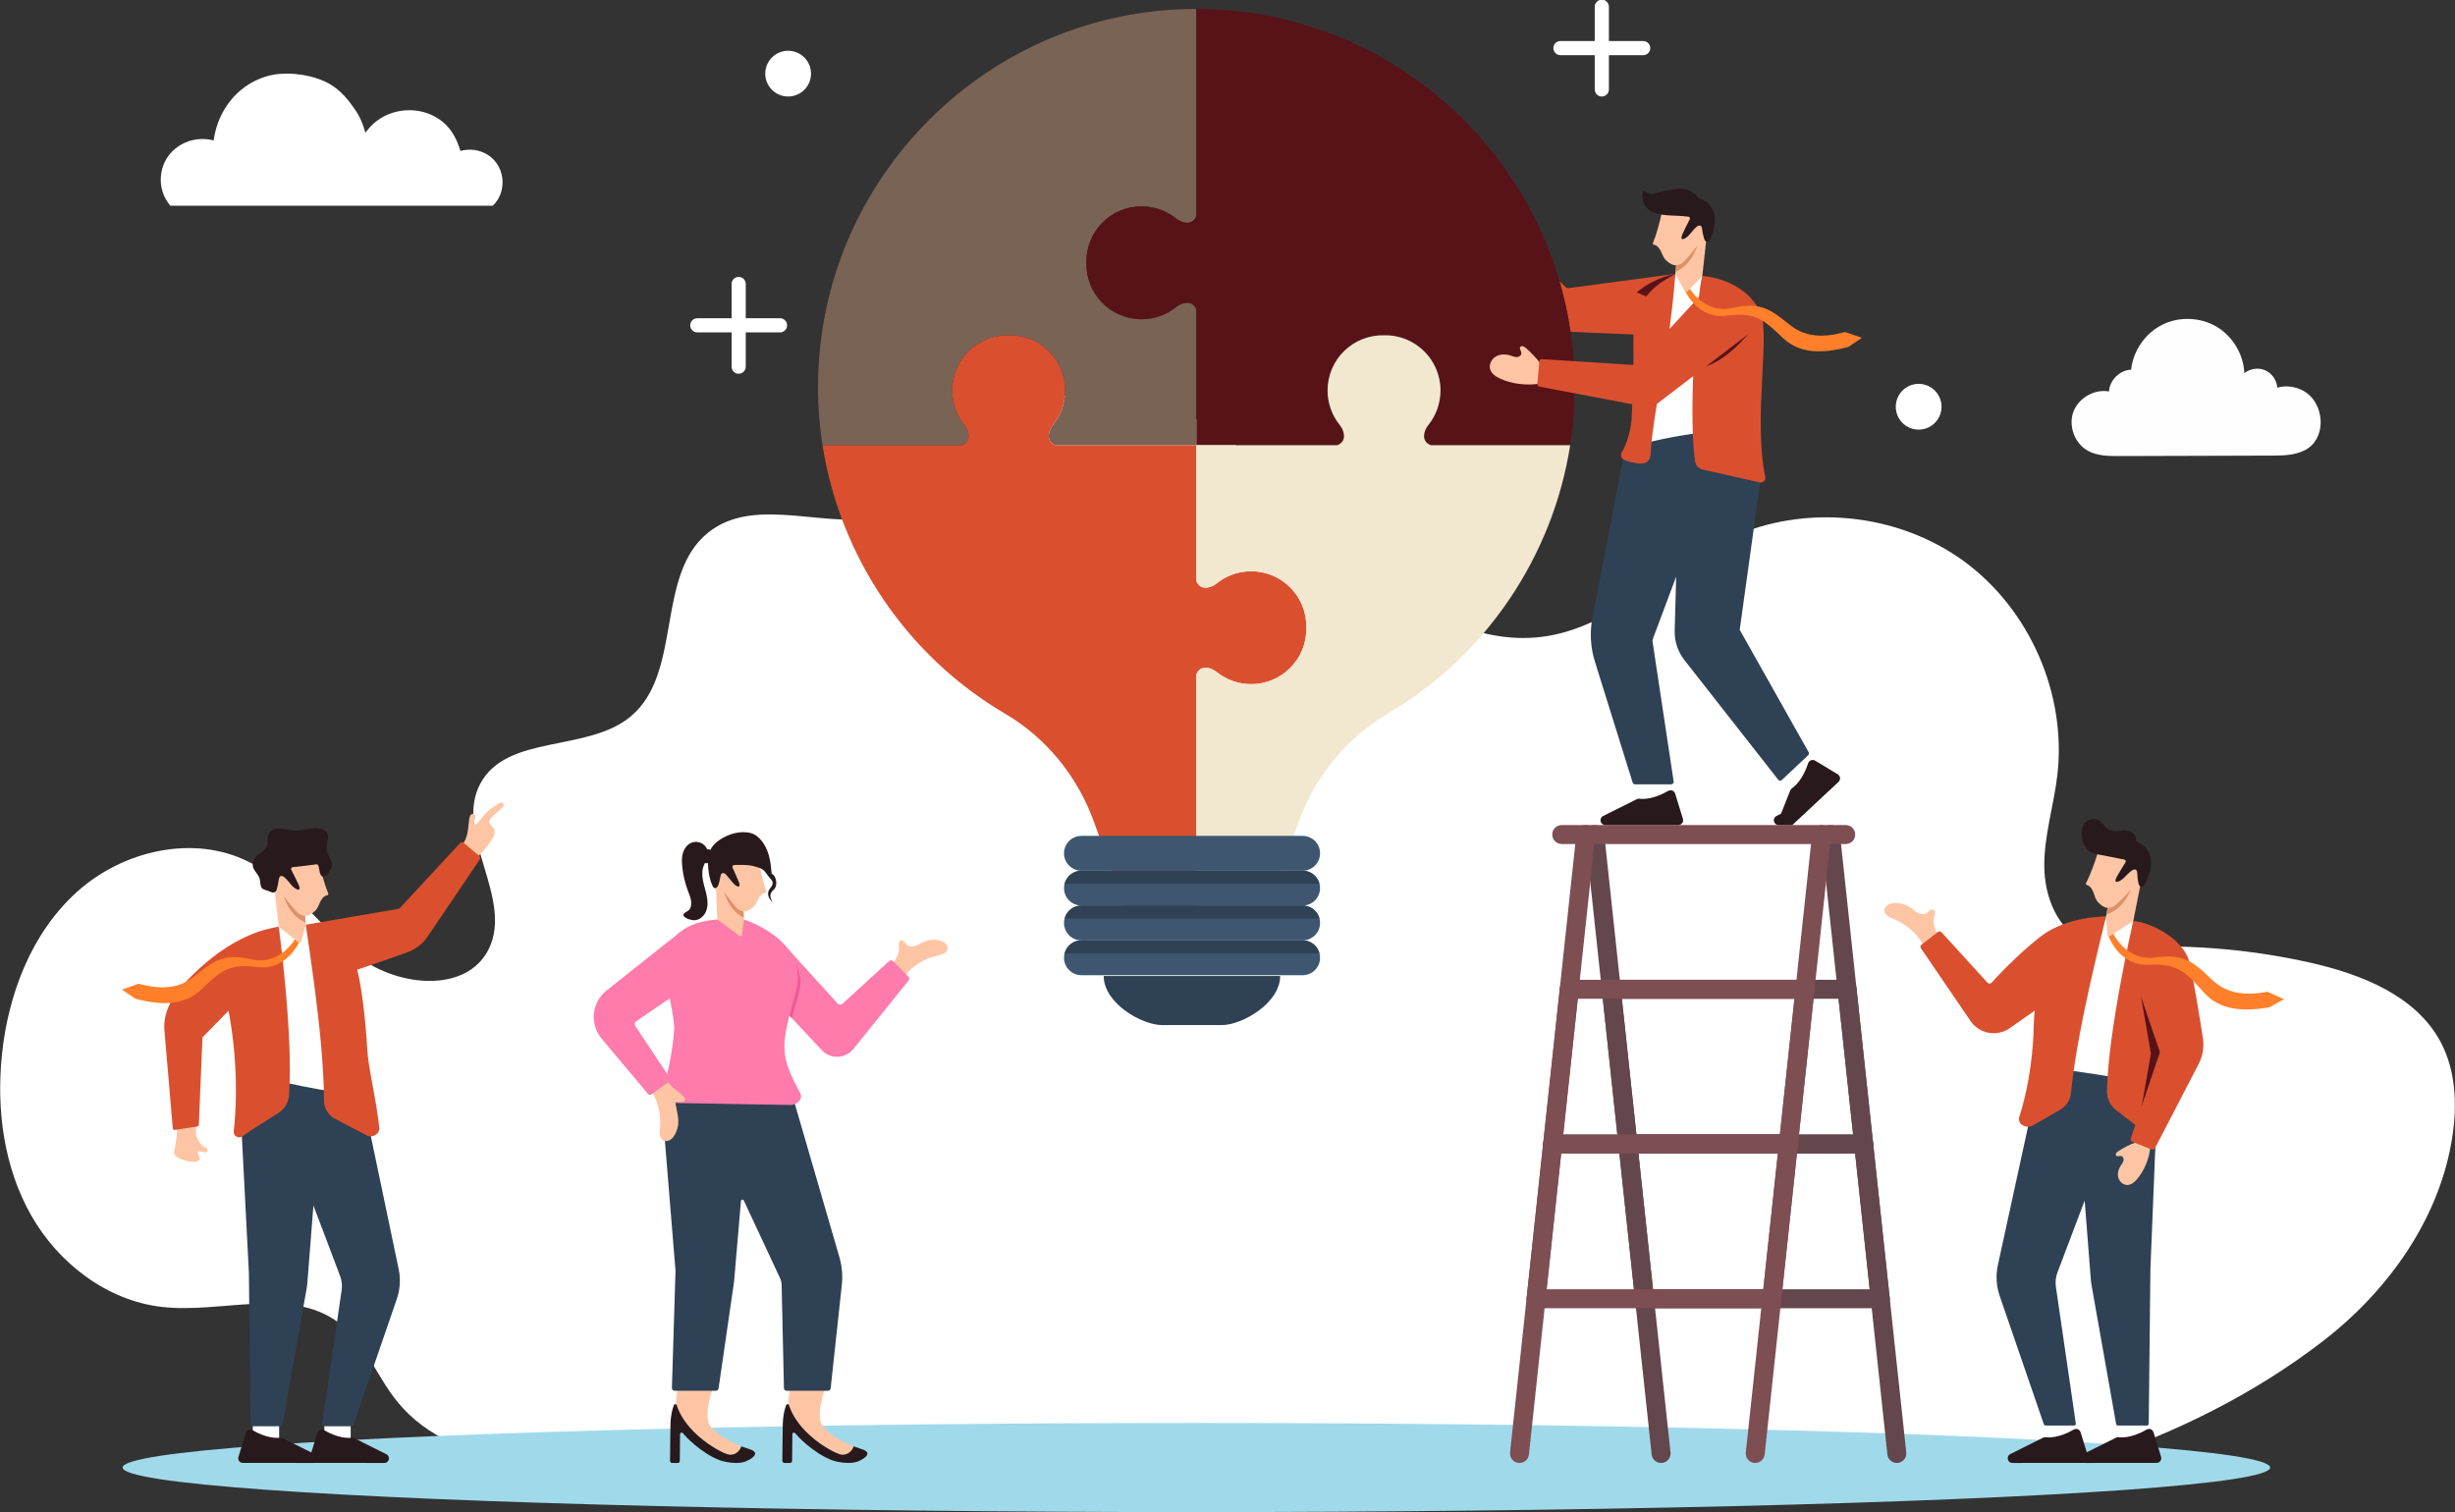 <?xml version="1.0" encoding="UTF-8"?>
<svg id="Layer_5" xmlns="http://www.w3.org/2000/svg" version="1.1" viewBox="0 0 2602 1603">
  <rect x="0" y="0" width="2602" height="1603" fill="#333333" stroke="none"/>
  <!-- Generator: Adobe Illustrator 29.6.1, SVG Export Plug-In . SVG Version: 2.1.1 Build 9)  -->
  <path d="M2599.52,1202.636c-12.5,87.41-67.38,164.91-137.27,218.88-72.27,55.82-157.65,98.48-247.63,127.89H546.97c-48.97-8.41-94.8-25.53-125.58-63.16-22.16-27.09-34.27-62.82-62.2-83.92-51.2-38.69-124.16-9.54-187.91-16.94-58-6.73-109.33-46.19-138.2-96.95-28.86-50.76-36.96-111.47-31.11-169.58,6.53-64.86,31.39-130.06,79.88-173.64,48.48-43.57,123.01-60.91,181.34-31.81,46.67,23.27,76.2,70.63,118.06,101.74s113.41,37.72,136.68-8.95c26.88-53.91-37.34-122.46-8.84-175.53,28.3-52.69,113.4-32.91,159.37-71.18,55.44-46.16,25.81-149.58,82-194.82,51.26-41.26,128.99-.83,192.41-18.36,62.98-17.42,97.21-87.06,155.73-116.12,62.61-31.1,139.96-8.67,197.17,31.51,57.2,40.18,101.31,96.1,154.26,141.75,52.94,45.65,121.25,82.16,190.22,70.78,72.8-12.02,126.67-73.16,193.68-104.03,78.81-36.31,176.91-26.62,247.1,24.4,70.19,51.02,109.68,141.35,99.46,227.52-3.82,32.24-14.04,63.82-13.81,96.28.23,32.47,14.28,68.04,44.25,80.54,16.81,7.01,35.75,5.69,53.95,4.95,61.36-2.49,123.04,3.06,182.97,16.45,54.83,12.26,113.2,35.17,139.29,84.94,15.44,29.46,17.09,64.43,12.38,97.36Z" fill="#fff"/>
  <ellipse cx="1268" cy="1555.677" rx="1138.032" ry="47.262" fill="#a0daea"/>
  <path d="M1569.506,255.116c-11.805-6.986-22.922-18.565-28.725-30.994-2.062-4.416-3.649-9.574-1.785-14.077,2.042-4.935,7.986-7.537,13.259-6.69,5.273.847,9.757,4.568,12.622,9.075,1.267,1.993,2.324,4.216,4.193,5.66,1.869,1.444,4.928,1.735,6.373-.133,1.426-1.843,1.078-5.28,3.346-5.811,2.029-.475,3.308,2.11,3.685,4.159,1.243,6.77,2.112,17.991,1.229,24.817l-14.197,13.995Z" fill="#fec5a4"/>
  <path d="M1567.56,253.868l16.846-17.041c1.017-1.029,2.67-1.056,3.72-.061l71.046,67.333c1.139,1.001,2.658,1.456,4.16,1.245l112.327-15.049,22.874,67.148-145.468-6.142c-5.596-.236-10.826-2.85-14.375-7.183l-71.285-86.653c-.89-1.057-.823-2.62.155-3.596Z" fill="#da502f"/>
  <path d="M1151.463,278.571c-.758,32.93,25.7,59.855,58.456,59.855,13.865,0,26.61-4.839,36.639-12.897,2.192-1.772,4.722-3.125,7.44-3.883,4.676-1.329,10.926-1.306,14.005,6.448v143.895h-149.388c-7.755-3.078-7.778-9.329-6.46-14.005.77-2.717,2.111-5.247,3.883-7.44,8.069-10.028,12.897-22.774,12.897-36.639,0-32.755-26.914-59.214-59.844-58.456-32.93-.758-59.855,25.701-59.855,58.456,0,13.865,4.839,26.61,12.897,36.639,1.772,2.192,3.125,4.723,3.883,7.44,1.329,4.676,1.306,10.926-6.449,14.005h-147.778c-3.253-20.698-4.886-41.769-4.804-63.05.84-220.251,180.744-399.467,401.018-399.467v219.575c-3.078,7.754-9.329,7.778-14.005,6.46-2.717-.77-5.247-2.111-7.44-3.883-10.028-8.069-22.774-12.897-36.639-12.897-32.755,0-59.214,26.913-58.456,59.844Z" fill="#796354"/>
  <path d="M1384.54,665.409c.758,32.919-25.701,59.844-58.456,59.844-13.865,0-26.61-4.828-36.639-12.897-2.192-1.773-4.722-3.114-7.44-3.883-4.676-1.318-10.926-1.306-14.005,6.449v248.843h-74.746l-34.26-93.742c-17.526-47.985-50.807-88.284-93.707-113.46-104.481-61.348-175.065-166.867-193.501-284.572h147.778c7.754-3.078,7.778-9.329,6.449-14.005-.758-2.717-2.111-5.247-3.883-7.44-8.058-10.028-12.897-22.774-12.897-36.639,0-32.755,26.925-59.214,59.855-58.456,32.93-.758,59.844,25.701,59.844,58.456,0,13.865-4.828,26.61-12.897,36.639-1.772,2.192-3.113,4.723-3.883,7.44-1.318,4.676-1.294,10.926,6.46,14.005h149.388v143.895c3.078,7.754,9.329,7.778,14.005,6.448,2.717-.77,5.247-2.111,7.44-3.883,10.028-8.058,22.774-12.897,36.639-12.897,32.755,0,59.214,26.925,58.456,59.855Z" fill="#da502f"/>
  <path d="M1669.019,410.49c0,20.745-1.633,41.303-4.804,61.499h-147.778c-7.755-3.078-7.778-9.329-6.46-14.005.77-2.717,2.111-5.247,3.883-7.44,8.069-10.028,12.897-22.774,12.897-36.639,0-32.755-26.913-59.214-59.844-58.456-32.93-.758-59.855,25.701-59.855,58.456,0,13.865,4.839,26.61,12.897,36.639,1.773,2.192,3.125,4.723,3.883,7.44,1.329,4.676,1.306,10.926-6.448,14.005h-149.388v-143.895c-3.078-7.755-9.329-7.778-14.005-6.448-2.717.758-5.247,2.111-7.44,3.883-10.028,8.058-22.774,12.897-36.639,12.897-32.755,0-59.214-26.925-58.456-59.855-.758-32.93,25.7-59.844,58.456-59.844,13.865,0,26.61,4.828,36.639,12.897,2.192,1.773,4.722,3.114,7.44,3.883,4.676,1.318,10.926,1.294,14.005-6.46V9.472c221.125.012,401.018,179.904,401.018,401.018Z" fill="#581319"/>
  <path d="M1664.215,471.99c-18.424,117.402-88.821,222.816-192.813,284.164-43.39,25.596-76.74,65.534-93.894,112.458l-34.773,95.153h-74.735v-248.843c3.078-7.755,9.329-7.766,14.005-6.449,2.717.77,5.247,2.111,7.44,3.883,10.028,8.069,22.774,12.897,36.639,12.897,32.755,0,59.214-26.925,58.456-59.844.758-32.93-25.701-59.855-58.456-59.855-13.865,0-26.61,4.839-36.639,12.897-2.192,1.772-4.722,3.113-7.44,3.883-4.676,1.329-10.926,1.306-14.005-6.448v-143.895h149.388c7.754-3.078,7.778-9.329,6.448-14.005-.758-2.717-2.11-5.247-3.883-7.44-8.058-10.028-12.897-22.774-12.897-36.639,0-32.755,26.925-59.214,59.855-58.456,32.93-.758,59.844,25.701,59.844,58.456,0,13.865-4.828,26.61-12.897,36.639-1.772,2.192-3.114,4.723-3.883,7.44-1.318,4.676-1.294,10.926,6.46,14.005h147.778Z" fill="#f2e7cf"/>
  <path d="M1146.175,886.098h234.461c10.186,0,18.456,8.27,18.456,18.456h0c0,10.186-8.27,18.456-18.456,18.456h-234.462c-10.186,0-18.455-8.27-18.455-18.455h0c0-10.186,8.27-18.456,18.456-18.456Z" fill="#3e5670"/>
  <path d="M1399.089,941.454c0,10.204-8.246,18.476-18.45,18.476h-234.476c-5.089,0-9.708-2.061-13.048-5.402-3.34-3.366-5.402-7.959-5.402-13.074,0-1.592.209-3.158.627-4.645,2.035-7.933,9.238-13.805,17.824-13.805h234.476c5.115,0,9.708,2.062,13.048,5.402,2.296,2.297,3.966,5.167,4.775,8.403.418,1.487.627,3.053.627,4.645Z" fill="#3e5670"/>
  <path d="M1398.462,936.809h-270.123c2.035-7.933,9.238-13.805,17.824-13.805h234.476c5.115,0,9.708,2.062,13.048,5.402,2.296,2.297,3.966,5.167,4.775,8.403Z" fill="#2f4154"/>
  <path d="M1399.089,978.38c0,10.204-8.246,18.476-18.45,18.476h-234.476c-5.089,0-9.708-2.061-13.048-5.402-3.34-3.366-5.402-7.959-5.402-13.074,0-1.592.209-3.158.627-4.645,2.035-7.933,9.238-13.805,17.824-13.805h234.476c5.115,0,9.708,2.062,13.048,5.402,2.296,2.297,3.966,5.167,4.775,8.403.418,1.487.627,3.053.627,4.645Z" fill="#3e5670"/>
  <path d="M1398.462,973.735h-270.123c2.035-7.933,9.238-13.805,17.824-13.805h234.476c5.115,0,9.708,2.062,13.048,5.402,2.296,2.297,3.966,5.167,4.775,8.403Z" fill="#2f4154"/>
  <path d="M1399.089,1015.306c0,10.204-8.246,18.476-18.45,18.476h-234.476c-5.089,0-9.708-2.061-13.048-5.402-3.34-3.366-5.402-7.959-5.402-13.074,0-1.592.209-3.158.627-4.645,2.035-7.933,9.238-13.805,17.824-13.805h234.476c5.115,0,9.708,2.062,13.048,5.402,2.296,2.296,3.966,5.167,4.775,8.403.418,1.487.627,3.053.627,4.645Z" fill="#3e5670"/>
  <path d="M1398.462,1010.661h-270.123c2.035-7.933,9.238-13.805,17.824-13.805h234.476c5.115,0,9.708,2.062,13.048,5.402,2.296,2.296,3.966,5.167,4.775,8.403Z" fill="#2f4154"/>
  <path d="M1169.786,1034.634c0,28.739,40.242,52.037,62.046,52.037h62.933c21.804,0,62.046-23.298,62.046-52.037h-187.024Z" fill="#2f4154"/>
  <path d="M1975.23,1222.795h-249.858c-5.554,0-10.057-4.503-10.057-10.057s4.503-10.057,10.057-10.057h249.858c5.554,0,10.057,4.503,10.057,10.057s-4.503,10.057-10.057,10.057Z" fill="#64464d"/>
  <path d="M1992.818,1386.818h-249.858c-5.554,0-10.057-4.503-10.057-10.057s4.503-10.057,10.057-10.057h249.858c5.554,0,10.057,4.503,10.057,10.057s-4.503,10.057-10.057,10.057Z" fill="#64464d"/>
  <path d="M1760.538,1550.843c-5.073,0-9.434-3.827-9.987-8.985l-17.591-164.021-17.583-164.033-17.591-164.018c-.592-5.523,3.404-10.48,8.927-11.072,5.511-.594,10.48,3.404,11.072,8.927l18.73,174.668,34.035,317.404c.592,5.523-3.404,10.48-8.927,11.072-.364.039-.727.058-1.085.058Z" fill="#64464d"/>
  <path d="M2010.4,1550.843c-5.073,0-9.434-3.827-9.987-8.985l-52.764-492.072c-.592-5.523,3.404-10.48,8.927-11.072,5.531-.595,10.48,3.405,11.072,8.927l52.764,492.072c.592,5.523-3.404,10.48-8.927,11.072-.364.039-.727.058-1.085.058Z" fill="#64464d"/>
  <path d="M1957.647,1058.762h-249.858c-5.554,0-10.057-4.503-10.057-10.057s4.503-10.057,10.057-10.057h249.858c5.554,0,10.057,4.503,10.057,10.057s-4.503,10.057-10.057,10.057Z" fill="#64464d"/>
  <path d="M1975.235,1222.785h-249.859c-5.554,0-10.057-4.503-10.057-10.057s4.503-10.057,10.057-10.057h249.859c5.554,0,10.057,4.503,10.057,10.057s-4.503,10.057-10.057,10.057Z" fill="#64464d"/>
  <path d="M1742.955,1386.81c-5.072,0-9.434-3.827-9.987-8.985l-17.591-164.021-17.583-164.033-17.591-164.018c-.592-5.523,3.405-10.48,8.927-11.072,5.511-.594,10.48,3.404,11.072,8.927l18.729,174.668,34.035,317.404c.592,5.523-3.404,10.48-8.927,11.072-.365.039-.727.058-1.085.058Z" fill="#64464d"/>
  <path d="M1992.817,1386.81c-5.073,0-9.434-3.827-9.987-8.985l-52.764-492.072c-.592-5.523,3.404-10.48,8.927-11.072,5.531-.595,10.48,3.404,11.072,8.927l52.764,492.072c.592,5.523-3.404,10.48-8.927,11.072-.364.039-.727.058-1.085.058Z" fill="#64464d"/>
  <path d="M1895.515,1222.795h-249.858c-5.554,0-10.057-4.503-10.057-10.057s4.503-10.057,10.057-10.057h249.858c5.554,0,10.057,4.503,10.057,10.057s-4.503,10.057-10.057,10.057Z" fill="#7d4e52"/>
  <path d="M1877.928,1386.818h-249.858c-5.554,0-10.057-4.503-10.057-10.057s4.503-10.057,10.057-10.057h249.858c5.554,0,10.057,4.503,10.057,10.057s-4.503,10.057-10.057,10.057Z" fill="#7d4e52"/>
  <path d="M1860.349,1550.843c-.359,0-.72-.019-1.085-.058-5.523-.592-9.52-5.549-8.927-11.072l52.764-492.072c.592-5.523,5.554-9.52,11.072-8.927,5.523.592,9.52,5.549,8.927,11.072l-18.729,174.662-18.729,174.684-15.306,142.726c-.553,5.158-4.915,8.985-9.987,8.985Z" fill="#7d4e52"/>
  <path d="M1610.487,1550.843c-.359,0-.72-.019-1.085-.058-5.523-.592-9.52-5.549-8.927-11.072l52.764-492.072c.592-5.523,5.544-9.523,11.072-8.927,5.523.592,9.52,5.549,8.927,11.072l-52.764,492.072c-.553,5.158-4.915,8.985-9.987,8.985Z" fill="#7d4e52"/>
  <path d="M1913.081,1058.75h-249.858c-5.554,0-10.057-4.503-10.057-10.057s4.503-10.057,10.057-10.057h249.858c5.554,0,10.057,4.503,10.057,10.057s-4.503,10.057-10.057,10.057Z" fill="#7d4e52"/>
  <path d="M1895.494,1222.773h-249.858c-5.554,0-10.057-4.503-10.057-10.057s4.503-10.057,10.057-10.057h249.858c5.554,0,10.057,4.503,10.057,10.057s-4.503,10.057-10.057,10.057Z" fill="#7d4e52"/>
  <path d="M1877.915,1386.798c-.359,0-.721-.019-1.085-.058-5.523-.592-9.52-5.549-8.927-11.072l52.764-492.072c.592-5.523,5.554-9.52,11.072-8.927,5.523.592,9.52,5.549,8.927,11.072l-18.729,174.662-18.729,174.684-15.306,142.726c-.553,5.158-4.915,8.985-9.987,8.985Z" fill="#7d4e52"/>
  <path d="M1628.053,1386.798c-.359,0-.72-.019-1.085-.058-5.523-.592-9.519-5.549-8.927-11.072l52.764-492.072c.592-5.523,5.544-9.523,11.072-8.927,5.523.592,9.52,5.549,8.927,11.072l-52.764,492.072c-.553,5.158-4.915,8.985-9.987,8.985Z" fill="#7d4e52"/>
  <path d="M1956.239,894.726h-300.999c-5.554,0-10.057-4.503-10.057-10.057s4.503-10.057,10.057-10.057h300.999c5.554,0,10.057,4.503,10.057,10.057s-4.503,10.057-10.057,10.057Z" fill="#7d4e52"/>
  <path d="M1734.695,309.988l34.139,14.266,13.044-11.262-6.219-22.698s-22.291,3.75-40.964,19.694Z" fill="#581319"/>
  <polygon points="1804.243 292.543 1816.612 468.611 1769.659 476.024 1737.534 470.258 1775.659 290.294 1804.243 292.543" fill="#fff"/>
  <rect x="1738.642" y="829.105" width="29.143" height="21.693" fill="#fff"/>
  <path d="M1699.15,864.994l35.598-17.774c.891-.445,1.889-.623,2.877-.496,3.722.475,14.696.783,30.427-8.276,2.839-1.635,6.459-.246,7.421,2.886l8.203,26.712c1.002,3.264-1.438,6.567-4.853,6.567h-77.406c-5.358,0-7.061-7.224-2.268-9.618Z" fill="#27191c"/>
  <rect x="1891.83" y="809.368" width="29.143" height="21.693" transform="translate(-61.418 1479.612) rotate(-41.805)" fill="#fff"/>
  <path d="M1886.73,864.972l12.886,9.639,48.931-45.688c2.539-2.28,2.155-6.368-.769-8.131l-23.936-14.421c-2.808-1.687-6.431-.307-7.453,2.806-5.668,17.244-14.049,24.339-17.139,26.465-.82.566-1.442,1.365-1.812,2.291l-10.708,27.039Z" fill="#27191c"/>
  <path d="M1885.126,874.612h14.489s-7.179-14.403-7.179-14.403l-9.579,4.787c-4.79,2.396-3.086,9.62,2.269,9.615Z" fill="#27191c"/>
  <path d="M1771.211,831.479h-38.217c-1.177,0-2.217-.765-2.568-1.889l-40.023-128.212c-4.696-15.044-5.592-31.016-2.609-46.491l32.677-169.505c1.253-6.498,6.337-11.578,12.836-12.825,26.29-7.608,53.111-11.959,79.471-15.25,30.952-5.939,58.331,20.819,53.103,51.899l-21.989,158.418,73.001,129.666c.652,1.086.459,2.479-.464,3.346l-27.847,26.164c-1.152,1.082-2.985.943-3.96-.301l-99.221-126.615c-6.722-8.578-10.407-19.144-10.477-30.041l1.636-58.588-24.676,65.893c-.391,1.043-.508,2.169-.342,3.27l22.33,147.969c.246,1.627-1.014,3.092-2.66,3.092Z" fill="#2f4154"/>
  <path d="M1804.243,292.543c-4.283,10.431-15.67,138.216-7.733,196.501.581,4.269,3.759,7.721,7.961,8.671l60.626,13.713c3.442.777,6.552-2.244,5.846-5.698-12.985-63.521,5.799-152.441-5.32-175.093-17.753-36.159-61.381-38.094-61.381-38.094Z" fill="#da502f"/>
  <path d="M1721.365,487.338c3.499,1.824,7.419,2.724,11.285,3.371,3.837.642,7.888,1.238,11.604-.289,4.356-1.79,5.263-6.952,5.381-11.107.19-6.448.913-12.802,1.737-19.197,3.497-27.074,8.309-53.975,13.715-80.735.717-3.544,1.085-7.171,1.606-10.757,4.03-27.376,7.372-55.607,8.967-78.33,0,0-8.937,5.217-11.284,6.657-3.681,2.258-7.166,4.836-10.413,7.687-6.306,5.536-11.765,12.138-15.7,19.564-4.824,9.103-6.454,19.203-6.934,29.503-.308,6.626-.142,13.335-.047,19.902.041,3.23.071,6.431.018,9.566-.321,18.856-1.277,37.7-1.755,56.553-.186,7.336-1.288,14.649-3.251,21.72-.995,3.583-2.212,7.105-3.651,10.535-.587,1.4-1.203,2.829-1.865,4.189-.676,1.388-1.67,2.617-2.246,4.079-1.283,3.262-.175,5.518,2.835,7.088Z" fill="#da502f"/>
  <path d="M1631.712,406.709c-13.542,2.187-29.495.404-41.908-5.432-4.41-2.074-8.931-5.022-10.381-9.674-1.589-5.099,1.313-10.902,5.906-13.626s10.421-2.734,15.507-1.105c2.249.72,4.483,1.752,6.844,1.666,2.36-.087,4.897-1.82,4.812-4.181-.084-2.329-2.551-4.746-1.147-6.607,1.255-1.663,3.892-.496,5.493.838,5.288,4.406,13.137,12.472,16.827,18.283l-1.952,19.84Z" fill="#fec5a4"/>
  <path d="M1805.311,389.045s22.5-3.712,50.312-38.312l-50.312,38.312Z" fill="#581319"/>
  <path d="M1629.417,406.995l2.039-23.875c.123-1.442,1.376-2.52,2.819-2.428l97.682,6.269c1.516.04,2.974-.583,3.993-1.706l76.68-83.452,42.349,25.847c8.759,5.346,9.41,17.823,1.255,24.052l-98.76,75.435c-4.451,3.4-10.142,4.739-15.643,3.681l-110.231-20.962c-1.36-.242-2.309-1.486-2.182-2.862Z" fill="#da502f"/>
  <path d="M1789.481,303.739s16.186,29.976,47.132,22.726c30.947-7.25,41.483,3.178,61.138,18.492,16.686,13,36.192,12.989,57.896,6.947l17.7,6.162-14.349,9.769c-27.195,6.993-50.917,7.627-69.132-9.375-18.215-17.002-27.781-28.326-59.251-23.858-31.469,4.468-44.924-26.829-44.924-26.829l3.788-4.033Z" fill="#ff7f2b"/>
  <path d="M1809.084,248.271l-4.841,44.272-15.864,16.315c-.871.896-2.361.688-2.953-.413l-9.767-18.151.182-1.99.204-2.281,1.667-18.526.168-1.85,31.204-17.377Z" fill="#fec5a4"/>
  <path d="M1799.265,258.97s-4.68,21.145-23.423,29.334l.204-2.281,1.667-18.526,21.553-8.528Z" fill="#dd9169"/>
  <path d="M1761.1,226.258c-1.819,8.701-5.533,22.629-8.992,30.818-.198.468-.401.99-.231,1.469.254.716,1.146.91,1.877,1.119,3.386.966,5.51,4.278,6.962,7.485,1.452,3.207,2.655,6.714,5.319,9.015,2.666,2.302,5.73,4.759,9.39,5.016,3.916.275,8.215-2.181,10.607-5.169,6.876-7.501,15.383-18.65,24.411-30.963l-2.926-21.439-46.417,2.649Z" fill="#fec5a4"/>
  <path d="M1814.811,221.647c-1.394-2.648-3.206-5.053-5.525-6.897-2.581-2.041-5.642-3.379-8.632-4.697-.096-.042-.347-.132-.651-.256-9.079-11.489-18.946-10.052-27.93-8.816-13.249,1.829-19.314,6.433-25.482,3.704-2.468-1.092-4.569-3.421-5.188-1.982-.619,1.435-2.451,10.162,4.082,17.695,1.136,1.311,2.446,2.32,3.836,3.337,1.373,1.005,3.161,1.501,4.775,2.036,10.789,3.577,22.207,2.275,33.328,3.712,1.271.164,3.212-.034,3.608,1.517.306,1.197-.621,2.471-1.152,3.466-2.346,4.399-4.386,8.993-6.548,13.485-.551,1.146-2.405,5.454.137,5.584.364.02.718-.093,1.058-.221,3.383-1.274,5.913-4.249,8.133-6.979,1.12-1.374,2.228-2.768,3.479-4.027,1.128-1.142,2.765-2.833,4.386-3.201,2.932-.664,3.38,2.46,3.666,4.582.437,3.176.964,6.129,1.928,9.178.341,1.088.835,2.186,1.734,2.889,2.49,1.946,4.589-1.124,5.374-3.216.787-2.076,1.487-4.181,2.098-6.309,2.352-8.149,3.619-16.737-.516-24.584Z" fill="#27191c"/>
  <path d="M2054.503,990.886c-4.45-5.468-6.1-13.101-4.304-19.918.576-2.186,1.275-5.008-.576-6.306-1.279-.897-3.09-.396-4.361.512-1.271.908-2.272,2.173-3.615,2.971-2.668,1.585-6.148.988-8.891-.462-2.743-1.45-5.01-3.645-7.563-5.408-5.082-3.51-11.355-5.26-17.519-4.888-2.458.149-4.965.652-7.019,2.011-2.053,1.359-3.577,3.702-3.439,6.16.264,4.715,5.692,7.007,10.075,8.764,13.213,5.297,24.485,15.296,31.319,27.783,5.718-1.629,11.358-7.375,15.894-11.218Z" fill="#fec5a4"/>
  <rect x="2169.236" y="1506.405" width="28.459" height="21.183" fill="#fff"/>
  <path d="M2130.663,1541.453l34.745-17.391c.87-.435,1.844-.61,2.809-.487,3.636.46,14.352.75,29.705-8.111,2.771-1.599,6.307-.247,7.25,2.811l8.036,26.077c.982,3.186-1.398,6.414-4.732,6.417l-75.589.075c-5.232.005-6.903-7.048-2.224-9.39Z" fill="#27191c"/>
  <rect x="2246.51" y="1506.405" width="28.459" height="21.183" fill="#fff"/>
  <path d="M2207.937,1541.453l34.745-17.391c.87-.435,1.844-.61,2.809-.487,3.635.46,14.352.75,29.705-8.111,2.771-1.599,6.307-.247,7.25,2.811l8.036,26.077c.982,3.186-1.398,6.414-4.732,6.417l-75.589.075c-5.232.005-6.903-7.048-2.224-9.39Z" fill="#27191c"/>
  <polygon points="2232.152 971.536 2196.52 1016.714 2183.587 1154.865 2240.522 1149.568 2261.016 976.36 2232.152 971.536" fill="#fff"/>
  <path d="M2168.081,1511.183h30.122c1.175,0,2.077-1.043,1.907-2.206l-21.107-144.771c-.757-5.196-.174-10.499,1.696-15.406l28.785-76.086,6.394,81.746c.114,2.604.41,5.197.884,7.761l26.091,147.37c.163.921.963,1.592,1.898,1.592h30.725c1.056,0,1.916-.85,1.927-1.907l1.77-163.887,7.925-195.514c-53.419-9.29-80.129-13.936-123.871-18.581l-45.823,210.241c-2.243,10.726-1.546,21.86,2.019,32.222l46.833,136.125c.268.778,1,1.301,1.823,1.301Z" fill="#2f4154"/>
  <path d="M2106.564,1041.773l-48.757-53.475c-1-1.097-2.674-1.243-3.849-.335l-17.386,13.429c-1.194.922-1.463,2.615-.612,3.862l52.569,77.075c9.328,13.676,28.04,17.08,41.587,7.565l83.492-58.645,18.545-59.713s-41.44-.777-70.136,21.822c-23.75,18.704-44.715,41.209-51.237,48.411-1.129,1.247-3.083,1.246-4.216.004Z" fill="#da502f"/>
  <path d="M2232.152,971.536s-74.507,6.502-76.722,118.136c-.389,19.625-3.324,57.216-15.237,94.341-2.364,7.368,7.387,13.091,14.095,9.232l29.221-16.808c6.49-3.733,10.798-10.366,11.518-17.818,4.98-51.494,19.917-116.604,37.125-187.083Z" fill="#da502f"/>
  <path d="M2310.979,1075.758l-29.033,131.168-14.887-11.443-15.315-11.769-9.036-6.949c-6.113-4.702-9.649-11.998-9.551-19.707.787-63.118,27.859-180.699,27.859-180.699l49.964,99.399Z" fill="#da502f"/>
  <polygon points="2295.966 1108.493 2267.059 1195.483 2266.502 1192.562 2279.69 1116.73 2267.617 1047.459 2295.966 1108.493" fill="#581319"/>
  <path d="M2278.93,1217.307c-1.307,11.456-6.373,23.961-13.917,32.681-2.68,3.098-6.093,6.087-10.188,6.203-4.487.128-8.524-3.539-9.685-7.875-1.161-4.336.155-9.054,2.628-12.8,1.094-1.657,2.437-3.23,2.903-5.16.466-1.93-.361-4.376-2.291-4.844-1.904-.461-4.421.986-5.607-.572-1.061-1.393.483-3.263,1.926-4.255,4.767-3.278,13.078-7.798,18.619-9.464l15.612,6.087Z" fill="#fec5a4"/>
  <path d="M2256.248,1018.368l32.707,96.123c.202.594.202,1.237.002,1.831l-30.604,90.49c-.486,1.438.24,3.005,1.651,3.564l20.454,8.096c1.36.538,2.906-.04,3.579-1.338l46.176-89.02c4.447-8.572,6.043-18.336,4.557-27.879-3.595-23.099-10.599-66.671-14.41-80.933-6.276-23.485-40.065-41.636-59.347-42.94l-4.764,42.006Z" fill="#da502f"/>
  <path d="M2238.668,987.627s13.793,31.913,45.9,27.291c32.107-4.622,41.892,6.915,60.515,24.23,15.809,14.699,35.642,16.42,58.244,12.205l17.447,7.837-15.455,8.657c-28.27,4.694-52.443,3.232-69.452-15.672-17.009-18.903-25.729-31.266-58.119-29.518-32.391,1.747-43.29-31.267-43.29-31.267l4.21-3.764Z" fill="#ff7f2b"/>
  <path d="M2269.866,931.781l-8.854,44.581-24.516,15.705c-.965.833-2.462.489-2.966-.682l-1.379-19.849.362-2.007.41-2.301,3.34-18.686.335-1.866,33.267-14.895Z" fill="#fec5a4"/>
  <path d="M2258.934,941.787s-6.636,21.081-26.419,27.743l.41-2.301,3.34-18.686,22.669-6.756Z" fill="#dd9169"/>
  <path d="M2223.038,905.139c-2.622,8.685-7.635,22.515-11.88,30.533-.243.458-.495.971-.365,1.473.195.751,1.085,1.027,1.809,1.304,3.356,1.283,5.221,4.839,6.413,8.228,1.192,3.39,2.103,7.062,4.607,9.638,2.506,2.578,5.403,5.347,9.102,5.934,3.957.627,8.546-1.487,11.243-4.313,7.657-7.016,17.296-17.595,27.568-29.311l-1.071-22.056-47.426-1.43Z" fill="#fec5a4"/>
  <path d="M2278.053,905.22c-1.182-2.812-2.811-5.422-5.005-7.5-2.438-2.308-5.436-3.939-8.357-5.542-.091-.053-.34-.169-.639-.321.031-.939-.021-2.366-.054-2.544-.147-.899-.432-1.767-.827-2.588-.112-.246-.237-.491-.375-.728-2.423-4.269-6.132-5.486-10.19-5.634-2.939-.117-6.062.335-9.007.587-1.662.143-3.219.071-4.695-.255-1.998-.427-3.851-1.32-5.603-2.763-3.197-2.613-5.337-6.308-8.929-8.483-5.504-3.319-12.909-.248-16.039,4.906-.739,1.219-1.274,2.576-1.559,3.975-1.732,8.517.679,18.758,8.021,24.079,3.11,2.254,6.938,3.04,10.642,3.698,4.914.874,9.81,1.845,14.7,2.842,2.497.509,4.993,1.027,7.488,1.544,1.461.303,5.508.32,5.436,2.499-.039,1.159-.892,2.126-1.493,3.049-2.778,4.263-5.255,8.753-7.855,13.129-.66,1.112-2.931,5.331-.355,5.69.366.051.737-.032,1.093-.131,3.554-.994,6.392-3.796,8.891-6.374,1.26-1.299,2.512-2.615,3.893-3.787,1.247-1.058,3.064-2.635,4.746-2.863,3.037-.413,3.216,2.803,3.319,4.985.164,3.268.438,6.317,1.145,9.501.252,1.137.656,2.298,1.508,3.092,2.358,2.201,4.762-.736,5.752-2.795.98-2.038,1.878-4.115,2.692-6.225,3.115-8.075,5.166-16.698,1.657-25.044Z" fill="#27191c"/>
  <path d="M875.137,1470.238h-37.891l-1.99,18.39,2.279,19.501,43.965,35.866,22.561.578.644-11.303s-19.734-6.919-31.883-20.224c-10.11-11.072,2.314-42.808,2.314-42.808Z" fill="#fec5a4"/>
  <path d="M829.152,1548.587c-.007.599.219,1.168.642,1.592.416.431.986.664,1.584.664h5.928c1.212,0,2.212-.993,2.227-2.205l.285-28.304c.007-.73.46-1.351,1.146-1.592.643-.219,1.329-.044,1.781.445.037.029.066.066.095.102.168.204.336.416.518.628,3.913,4.723,10.505,10.783,17.2,15.82.139.11.285.212.423.314,9.294,6.935,18.295,11.622,25.384,13.221,12.082,2.708,19.317,1.402,23.267-.168,4.621-1.84,9.644-5.176,9.732-8.169.044-1.38-1.051-2.606-3.256-3.636-2.03-.956-8.293-3.008-11.309-3.994l-.095-.036c-.832,2.847-2.818,5.461-5.417,7.103-2.504,1.584-5.395,2.117-8.133,1.497-2.672-.599-7.542-2.701-13.353-6.089-5.534-3.219-11.922-7.614-18.076-13.002-.796-.701-1.504-1.343-2.168-1.956-10.615-9.812-17.799-20.31-21.354-31.21-.109-.351-.314-.599-.54-.767-.131-.102-.27-.168-.409-.219-.168-.058-.336-.088-.497-.095h-.044c-.518,0-1.161.256-1.445.986-1.54,3.899-3.417,10.666-3.658,20.755l-.46,38.313Z" fill="#27191c"/>
  <path d="M756.113,1470.238h-37.891l-1.99,18.39,2.279,19.501,43.965,35.866,22.561.578.644-11.303s-19.734-6.919-31.882-20.224c-10.11-11.072,2.314-42.808,2.314-42.808Z" fill="#fec5a4"/>
  <path d="M710.128,1548.587c-.007.599.219,1.168.642,1.592.416.431.986.664,1.584.664h5.928c1.212,0,2.212-.993,2.227-2.205l.285-28.304c.007-.73.46-1.351,1.146-1.592.643-.219,1.329-.044,1.781.445.037.029.066.066.095.102.168.204.336.416.518.628,3.913,4.723,10.505,10.783,17.2,15.82.139.11.285.212.423.314,9.293,6.935,18.295,11.622,25.384,13.221,12.082,2.708,19.317,1.402,23.267-.168,4.621-1.84,9.644-5.176,9.732-8.169.044-1.38-1.051-2.606-3.256-3.636-2.03-.956-8.293-3.008-11.309-3.994l-.095-.036c-.832,2.847-2.818,5.461-5.417,7.103-2.504,1.584-5.395,2.117-8.133,1.497-2.672-.599-7.541-2.701-13.353-6.089-5.534-3.219-11.922-7.614-18.076-13.002-.796-.701-1.504-1.343-2.168-1.956-10.615-9.812-17.799-20.31-21.354-31.21-.11-.351-.314-.599-.54-.767-.131-.102-.27-.168-.409-.219-.168-.058-.336-.088-.496-.095h-.044c-.518,0-1.161.256-1.445.986-1.54,3.899-3.417,10.666-3.657,20.755l-.46,38.313Z" fill="#27191c"/>
  <path d="M877.603,1474.332h-43.916c-1.523,0-2.767-1.217-2.801-2.739l-2.474-110.24c-.045-1.984-.501-3.936-1.34-5.735l-38.741-83.016c-.685-1.468-2.872-1.079-3.009.534l-7.306,85.642-16.428,113.154c-.2,1.378-1.381,2.399-2.773,2.399h-43.858c-1.581,0-2.849-1.308-2.801-2.888l3.816-124.379-13.988-171.274c-1.903-23.305,19.044-41.944,41.97-37.344l94.803,19.019,50.9,175.144c2.774,9.544,3.652,19.54,2.585,29.421l-11.853,109.8c-.154,1.423-1.355,2.501-2.786,2.501Z" fill="#2f4154"/>
  <path d="M945.368,1021.391c5.145-4.509,7.961-11.544,7.349-18.357-.196-2.185-.407-4.998,1.574-5.94,1.369-.651,3.02.123,4.089,1.197,1.069,1.075,1.821,2.448,2.977,3.429,2.295,1.949,5.722,1.943,8.581,1.001,2.859-.943,5.384-2.674,8.112-3.947,5.431-2.534,11.716-3.19,17.553-1.834,2.327.541,4.644,1.43,6.388,3.062,1.744,1.633,2.821,4.122,2.291,6.451-1.017,4.468-6.582,5.78-11.06,6.75-13.5,2.924-25.905,10.661-34.469,21.498-5.206-2.486-9.669-8.898-13.386-13.31Z" fill="#fec5a4"/>
  <path d="M803.18,1040.754l17.961,19.194,18.359,19.62,31.495,33.664c9.213,9.841,25,9.264,33.462-1.227l58.692-72.769c.897-1.11.812-2.718-.196-3.732l-16.582-16.7c-1.059-1.07-2.774-1.11-3.878-.095l-49.675,45.433c-1.424,1.3-3.626,1.199-4.92-.224l-57.644-63.455-27.073,40.294Z" fill="#ff7bac"/>
  <path d="M821.142,1059.948l18.359,19.62c4.535-21.025,8.15-24.641,8.946-38.669.67-11.819-12.801-34.42-12.801-34.42l-14.503,53.469Z" fill="#ef5996"/>
  <path d="M788.446,974.722s70.337,21.852,55.083,76.445c-16.487,59.006-17.355,66.382,4.746,107.926,3.066,5.763-3.634,12.359-10.161,12.248l-128.524-2.178c-5.734-.097-9.695-5.759-7.836-11.184,4.768-13.918,11.388-43.721,12.7-65.594,1.952-32.54-39.699-110.636,45.8-117.722l28.192.059Z" fill="#ff7bac"/>
  <path d="M706.247,1144.918c5.594,7.677,11.119,11.015,16.529,15.697,1.579,1.366,4.169,3.491,3.006,5.87-.855,1.748-3.17,1.897-4.87,1.85-1.667-.047-5.518-1.484-4.934,1.619.957,5.083,2.141,10.071,2.789,15.228.783,6.218-.576,12.686-3.795,18.063-1.284,2.144-2.91,4.166-5.095,5.38-2.184,1.214-5.007,1.489-7.157.215-4.122-2.444-3.647-8.404-3.178-13.173,1.412-14.377-2.318-29.205-10.365-41.202,4.142-4.387,11.487-7.259,17.07-9.546Z" fill="#fec5a4"/>
  <path d="M760.661,1023.834l-86.263,58.625c-1.725,1.172-2.184,3.515-1.029,5.251l36.569,54.973c.833,1.252.529,2.939-.69,3.821l-18.713,13.552c-1.191.862-2.846.658-3.791-.469l-49.068-58.51c-12.963-15.458-10.618-38.565,5.186-51.104l77.882-61.789,39.916,35.649Z" fill="#ff7bac"/>
  <path d="M758.647,933.854l1.607,40.809,23.27,17.329c.784.877,2.195.74,2.796-.272l2.126-16.998-.093-1.88-.102-2.155-.838-17.501-.085-1.748-28.681-17.585Z" fill="#fec5a4"/>
  <path d="M767.466,944.31s3.57,20.084,20.887,28.531l-.102-2.155-.838-17.501-19.947-8.876Z" fill="#dd9169"/>
  <path d="M804.674,915.03c1.368,8.261,4.314,21.515,7.247,29.358.168.448.338.948.159,1.392-.267.664-1.115.811-1.811.979-3.224.776-5.354,3.809-6.847,6.77-1.493,2.961-2.764,6.214-5.362,8.275-2.6,2.062-5.581,4.253-9.035,4.35-3.697.104-7.645-2.376-9.778-5.283-6.175-7.331-13.742-18.159-21.753-30.104l3.6-20.061,43.58,4.324Z" fill="#fec5a4"/>
  <path d="M751.73,903.825c2.061-6.096,6.36-10.774,13.023-14.788,6.827-4.113,14.882-6.823,22.904-6.874,5.315-.034,10.694.967,14.841,4.425,10.299,8.588,13.47,20.937,14.794,33.747.45,5.369.52,5.923.52,5.923,4.411,1.229,7.536,12.447,2.034,17.058-6.934,5.802-.953,12.542-.769,12.745-2.7-1.357-5.043-5.126-4.979-8.885.025-1.318.335-2.631,1.033-3.844.177-.316.388-.618.622-.918,2.517-3.211,4.911-6.584,1.506-10.175-1.772-1.87-3.258-3.856-4.749-5.945-1.229-1.722-2.573-3.392-4.29-4.653-2.021-1.483-4.713-2.006-7.054-2.794-4.293-1.444-8.826-1.901-13.333-1.991-2.287-.046-4.574-.002-6.861.039-1.366.024-4.127-.317-4.656,1.419-.338,1.111.489,2.351.945,3.307,2.04,4.231,3.78,8.638,5.632,12.949.473,1.095,2.051,5.224-.344,5.251-.343.005-.676-.118-.993-.247-2.625-1.085-4.316-3.216-6.083-5.326-1.412-1.68-2.819-3.366-4.23-5.052-1.203-1.433-2.271-3.108-4.182-3.629-2.733-.736-3.275,2.185-3.629,4.171-.467,2.588-1.015,5.24-1.82,7.747-.456,1.412-1.755,3.989-3.532,4.069-2.013.086-2.958-2.754-3.608-4.247-2.883-6.657-3.812-14.871-4.134-22.059-.193-4.316.264-8.083,1.394-11.423Z" fill="#27191c"/>
  <path d="M731.156,963.58c1.627-2.853,1.769-6.352,1.151-9.578-.618-3.226-1.933-6.268-3.093-9.34-3.182-8.424-5.252-17.268-6.139-26.229-.467-4.718-.597-9.562.722-14.116s4.274-8.822,8.596-10.772c4.443-2.005,10.019-1.187,13.7,2.009,3.681,3.196,5.273,8.602,3.913,13.282-.874,3.008-2.81,5.588-4.025,8.475-2.119,5.035-1.943,10.759-.919,16.126,1.024,5.367,2.847,10.552,3.945,15.904s1.435,11.048-.473,16.167-6.462,9.516-11.907,9.963c-3.157.259-10.907-1.619-12.283-5.05-1.046-2.608,5.363-4.296,6.814-6.839Z" fill="#27191c"/>
  <path d="M747.892,915.079h0c-1.666-.402-2.691-2.079-2.289-3.746l2.104-8.714c.402-1.666,2.079-2.691,3.746-2.289h0c1.666.402,2.691,2.079,2.289,3.746l-2.104,8.714c-.402,1.666-2.079,2.691-3.746,2.289Z" fill="#27191c"/>
  <path d="M219.75,1220.335c-.339.78-1.12,1.249-1.967,1.458-.157-.051-.321-.1-.486-.134l-6.257-1.44c-.112-.046-.207-.069-.302-.071-.189-.018-.345.032-.466.178-1.377,1.736-.173,3.527.707,5.227.253.489.473.969.601,1.438.419,1.556-.366,2.943-1.782,3.683-2.829,1.469-6.224,1.102-9.254.601-3.054-.507-6.045-1.379-8.891-2.589-3.205-1.354-7.977-3.842-7.11-8.076.074-.355.149-.703.223-1.057.356-1.703.728-3.404,1.042-5.12.115-.617.226-1.247.323-1.873.532-3.383.937-6.792,1.218-10.206.142-1.711.256-3.42.34-5.132.038-.887.073-1.781.096-2.669.014-.515-.224-2.014.055-2.422.019-.029.046-.053.073-.078.682-.6,3.779-.014,4.703.025,1.755.082,3.518.147,5.272.208.872.036,10.316.507,10.374.486-.431,3.499-.862,7.056-.289,10.534.65,4.004,4.742,10.562,8.323,12.345.961.476,1.969.942,2.715,1.723.739.783,1.169,1.972.739,2.959Z" fill="#fec5a4"/>
  <path d="M281.975,1015.792l-34.365,50.155-33.013,33.74-3.834,92.607c-.027.894-.669,1.65-1.546,1.823l-23.797,3.722c-1.12.221-2.184-.58-2.282-1.718,0,0-8.872-103.705-8.872-103.712-1.824-21.322,10.628-38.987,24.634-53.604,16.179-16.885,35.452-32.631,56.326-43.122,6.68-3.357,13.566-6.332,20.658-8.708,3.272-1.096,6.69-1.786,10.029-2.661,2.373-.622,8.769-1.966,9.537-1.966,2.659.945-13.474,33.443-13.474,33.443Z" fill="#da502f"/>
  <path d="M505.492,909.425c5.706-6.118,11.453-12.291,15.81-19.432,1.146-1.878,2.204-3.851,2.672-6.001.39-1.795.339-3.748-.412-5.446-.813-1.839-2.66-2.74-3.832-4.33-.993-1.347-1.181-3.04-.738-4.626.491-1.762,1.882-2.871,3.151-4.145,1.881-1.888,3.839-3.7,5.867-5.43,1.201-1.025,2.41-2.037,3.61-3.071,1.039-.896,2-1.997,2.132-3.409.085-.908-.247-1.837-.999-2.352-1.19-.816-2.679-.183-3.885.481-4.047,2.228-7.965,5-11.41,8.051-1.763,1.562-3.44,3.222-5.018,4.971-1.527,1.693-2.697,3.512-4.073,5.307-1.219,1.59-2.648,3.154-4.49,3.974-.698.311-1.518-.136-1.624-.893-.203-1.459.481-3.106,1.029-4.567.748-1.996.91-4.82-1.189-5.594-.929-.342-1.962-.072-2.725.558-1.366,1.129-1.74,2.862-2.005,4.522-.793,4.955-.954,10.001-1.914,14.926-.96,4.925-2.827,9.86-6.437,13.345,4.951,4.823,10.598,9.535,16.483,13.16Z" fill="#fec5a4"/>
  <path d="M324.09,980.255l98.216-16.837c.606-.104,1.162-.405,1.58-.857l63.692-68.792c1.012-1.093,2.703-1.201,3.847-.246l16.566,13.845c1.101.92,1.327,2.525.523,3.713l-55.128,81.532c-5.309,7.851-12.981,13.803-21.905,16.993-21.603,7.723-62.458,22.101-76.543,25.497-23.193,5.592-54.677-15.04-64.838-31.056l33.991-23.791Z" fill="#da502f"/>
  <rect x="343.749" y="1507.23" width="27.93" height="20.79" fill="#fff"/>
  <path d="M409.536,1541.628l-34.099-17.068c-.853-.427-1.81-.598-2.757-.478-3.568.452-14.085.736-29.153-7.96-2.72-1.57-6.19-.242-7.115,2.759l-7.887,25.593c-.964,3.127,1.372,6.294,4.644,6.298l74.184.074c5.135.005,6.774-6.917,2.182-9.215Z" fill="#27191c"/>
  <rect x="267.912" y="1507.23" width="27.93" height="20.79" fill="#fff"/>
  <path d="M333.698,1541.628l-34.099-17.068c-.853-.427-1.81-.598-2.757-.478-3.568.452-14.085.736-29.153-7.96-2.72-1.57-6.19-.242-7.115,2.759l-7.887,25.593c-.964,3.127,1.372,6.294,4.644,6.298l74.184.074c5.135.005,6.774-6.917,2.182-9.215Z" fill="#27191c"/>
  <polygon points="324.09 980.255 348.918 1023.181 351.517 1162.223 295.64 1157.025 287.193 996.759 295.449 982.349 324.09 980.255" fill="#fff"/>
  <path d="M372.813,1511.92h-29.562c-1.153,0-2.038-1.023-1.872-2.165l20.714-142.08c.743-5.1.171-10.304-1.664-15.12l-28.251-74.672-6.276,80.227c-.112,2.556-.402,5.101-.868,7.616l-25.606,144.631c-.16.903-.945,1.562-1.863,1.562h-30.154c-1.037,0-1.88-.834-1.892-1.871l-1.737-160.841-10.933-212.324c48.985,10.134,93.862,22.335,130.88,22.956l38.815,185.586c2.202,10.527,1.517,21.453-1.982,31.623l-45.963,133.595c-.263.764-.981,1.276-1.789,1.276Z" fill="#2f4154"/>
  <path d="M324.09,980.255s41.58,5.507,53.138,42.659c5.606,18.019,10.301,58.048,11.971,88.752,1.134,20.847,8.852,49.453,12.799,83.463.875,7.543-8.408,12.121-14.612,7.742l-34.369-17.968c-6.003-4.237-9.61-11.11-9.638-18.458-.191-50.772-8.874-115.755-19.29-186.19Z" fill="#da502f"/>
  <path d="M240.798,1064.606c8.572,39.908,11.882,90.752,6.922,134.594-.558,4.931,4.916,8.249,9.024,5.466l12.897-8.738,16.035-10.11,9.461-5.97c6.401-4.04,10.518-10.848,11.123-18.39,4.963-61.751-10.815-179.11-10.815-179.11l-54.647,82.259Z" fill="#da502f"/>
  <path d="M313.664,993.979s-16.169,30.147-47.266,22.955c-31.097-7.193-41.647,3.309-61.342,18.743-16.719,13.102-36.307,13.145-58.119,7.14l-17.756,6.238,14.436,9.769c27.329,6.945,51.152,7.515,69.395-9.61,18.244-17.125,27.818-28.523,59.431-24.126s45.036-27.069,45.036-27.069l-3.815-4.04Z" fill="#ff7f2b"/>
  <path d="M290.462,937.905l4.986,44.444,20.717,16.522c.877.897,2.373.684,2.965-.423l5.015-18.439-.189-1.998-.211-2.29-1.726-18.598-.174-1.858-31.384-17.361Z" fill="#fec5a4"/>
  <path d="M300.353,948.621s4.76,21.22,23.605,29.391l-.211-2.29-1.726-18.598-21.667-8.503Z" fill="#dd9169"/>
  <path d="M338.585,915.664c1.851,8.733,5.62,22.709,9.117,30.922.2.469.405.994.236,1.475-.253.72-1.148.917-1.882,1.129-3.397.98-5.521,4.311-6.97,7.536-1.449,3.225-2.647,6.749-5.316,9.068-2.67,2.32-5.741,4.795-9.416,5.064-3.932.287-8.256-2.166-10.666-5.16-6.926-7.513-15.501-18.685-24.601-31.024l2.878-21.537,46.619,2.528Z" fill="#fec5a4"/>
  <path d="M269.754,910.4c2.075-3.176,5.173-5.279,8.105-7.576,2.236-1.752,4.378-3.822,5.301-6.581,1.179-3.505.1-7.321,1.157-10.853,1.58-5.268,7.048-7.332,12.116-7.009,6.403.4,12.672,2.342,19.13,2.03,1.135-.056,2.259-.167,3.377-.311,1.886-.451,3.761-.779,5.63-.94,3.365-.606,6.742-1.196,10.197-1.151,5.652.078,12.41,2.036,12.872,8.533.1,1.396-.033,2.792-.256,4.189-.679,4.261-2.22,8.522-.718,12.739,1.235,3.466,3.777,7.059,4.751,10.764.578,2.225.601,4.489-.567,6.798-.35.701-.818,1.302-1.357,1.797-.278.684-.606,1.346-.99,1.986-1.057,1.763-2.448,3.861-4.534,4.478-1.758.517-3.238-.367-4.05-1.902-1.63-3.104-1.335-6.648-2.548-9.896-.701-1.886-2.959-1.107-4.484-.907-4.567.573-6.809.896-11.381,1.402-2.492.284-4.979.584-7.476.89-1.458.178-5.424-.139-5.535,1.997-.05,1.135.701,2.164,1.213,3.121,2.37,4.406,4.428,9.017,6.614,13.523.556,1.14,2.431,5.463-.122,5.607-.362.022-.723-.095-1.057-.228-3.399-1.263-5.958-4.25-8.2-6.981-1.118-1.374-2.236-2.77-3.499-4.039-1.129-1.135-2.781-2.831-4.417-3.204-2.598-.579-3.243,1.808-3.555,3.838-.044.267-.078.529-.111.773-.305,2.134-.768,4.241-1.27,6.336-.478,1.994-.654,4.438-2.375,5.798-2.193,1.741-5.327-.209-7.449-1.006-2.056-.773-5.925-1.322-7.091-3.485-1.458-2.703-1.207-5.863-1.813-8.789-1.24-6.002-7.71-9.279-7.538-15.826.061-2.231.801-4.183,1.93-5.913Z" fill="#27191c"/>
  <path d="M532.66,193.717c-.057,5.633-1.427,11.279-4.195,16.347-.275.499-.56.991-.859,1.477-1.519,2.456-3.329,4.634-5.374,6.533H180.52c-1.721-2.025-3.237-4.284-4.556-6.55-5.712-9.818-6.997-21.469-4.091-32.415,6.275-23.634,31.581-36.433,54.556-30.215,1.482-10.42,4.736-20.98,9.845-30.207,10.466-18.899,26.766-32.247,47.615-38.142,19.109-5.401,47.459-1.677,64.747,8.068,10.636,5.995,18.201,14.35,25.223,24.12,2.626,3.653,5.194,7.385,7.214,11.415,2.614,5.213,4.583,10.855,6.153,16.468,2.582-3.23,5.148-6.34,8.197-9.154,18.28-16.865,47.212-19.427,68.197-6.26,2.063,1.294,4.041,2.724,5.915,4.279,9.485,7.873,15.021,18.814,18.393,30.491,10.361-2.504,19.829-1.47,29.012,4.162,10.345,6.345,15.837,17.938,15.72,29.581Z" fill="#fff"/>
  <path d="M2258.754,391.888c2.065-19.936,14.807-38.447,32.692-47.494,17.885-9.047,40.346-8.344,57.63,1.804,17.284,10.148,28.843,29.419,29.657,49.446,6.047-4.998,14.958-6.242,22.142-3.093,7.185,3.15,12.307,10.547,12.728,18.38,10.916-3.102,23.257-.665,32.174,6.354,18.488,14.553,19.395,48.583-2.924,59.982-10.81,5.521-23.466,5.676-35.603,5.712-53.637.159-107.274.318-160.911.477-11.414.034-23.394-.069-33.393-5.575-13.912-7.66-20.872-25.98-15.555-40.945,5.316-14.965,22.274-24.788,37.9-21.955.614-12.035,11.42-22.67,23.463-23.093Z" fill="#fefefe"/>
  <path d="M782.901,396.199c-4.143,0-7.5-3.358-7.5-7.5v-87.678c0-4.142,3.357-7.5,7.5-7.5s7.5,3.358,7.5,7.5v87.678c0,4.142-3.358,7.5-7.5,7.5Z" fill="#fff"/>
  <path d="M826.74,352.36h-87.678c-4.143,0-7.5-3.358-7.5-7.5s3.357-7.5,7.5-7.5h87.678c4.143,0,7.5,3.358,7.5,7.5s-3.357,7.5-7.5,7.5Z" fill="#fff"/>
  <path d="M1697.732,102.334c-4.143,0-7.5-3.358-7.5-7.5V7.157c0-4.142,3.357-7.5,7.5-7.5s7.5,3.358,7.5,7.5v87.677c0,4.142-3.357,7.5-7.5,7.5Z" fill="#fff"/>
  <path d="M1741.571,58.496h-87.678c-4.143,0-7.5-3.358-7.5-7.5s3.357-7.5,7.5-7.5h87.678c4.143,0,7.5,3.358,7.5,7.5s-3.357,7.5-7.5,7.5Z" fill="#fff"/>
  <circle cx="835.321" cy="78.062" r="24.251" transform="translate(567.431 873.102) rotate(-76.717)" fill="#fff"/>
  <circle cx="2033.531" cy="431.173" r="24.251" transform="translate(1146.681 2311.241) rotate(-76.717)" fill="#fff"/>
</svg>